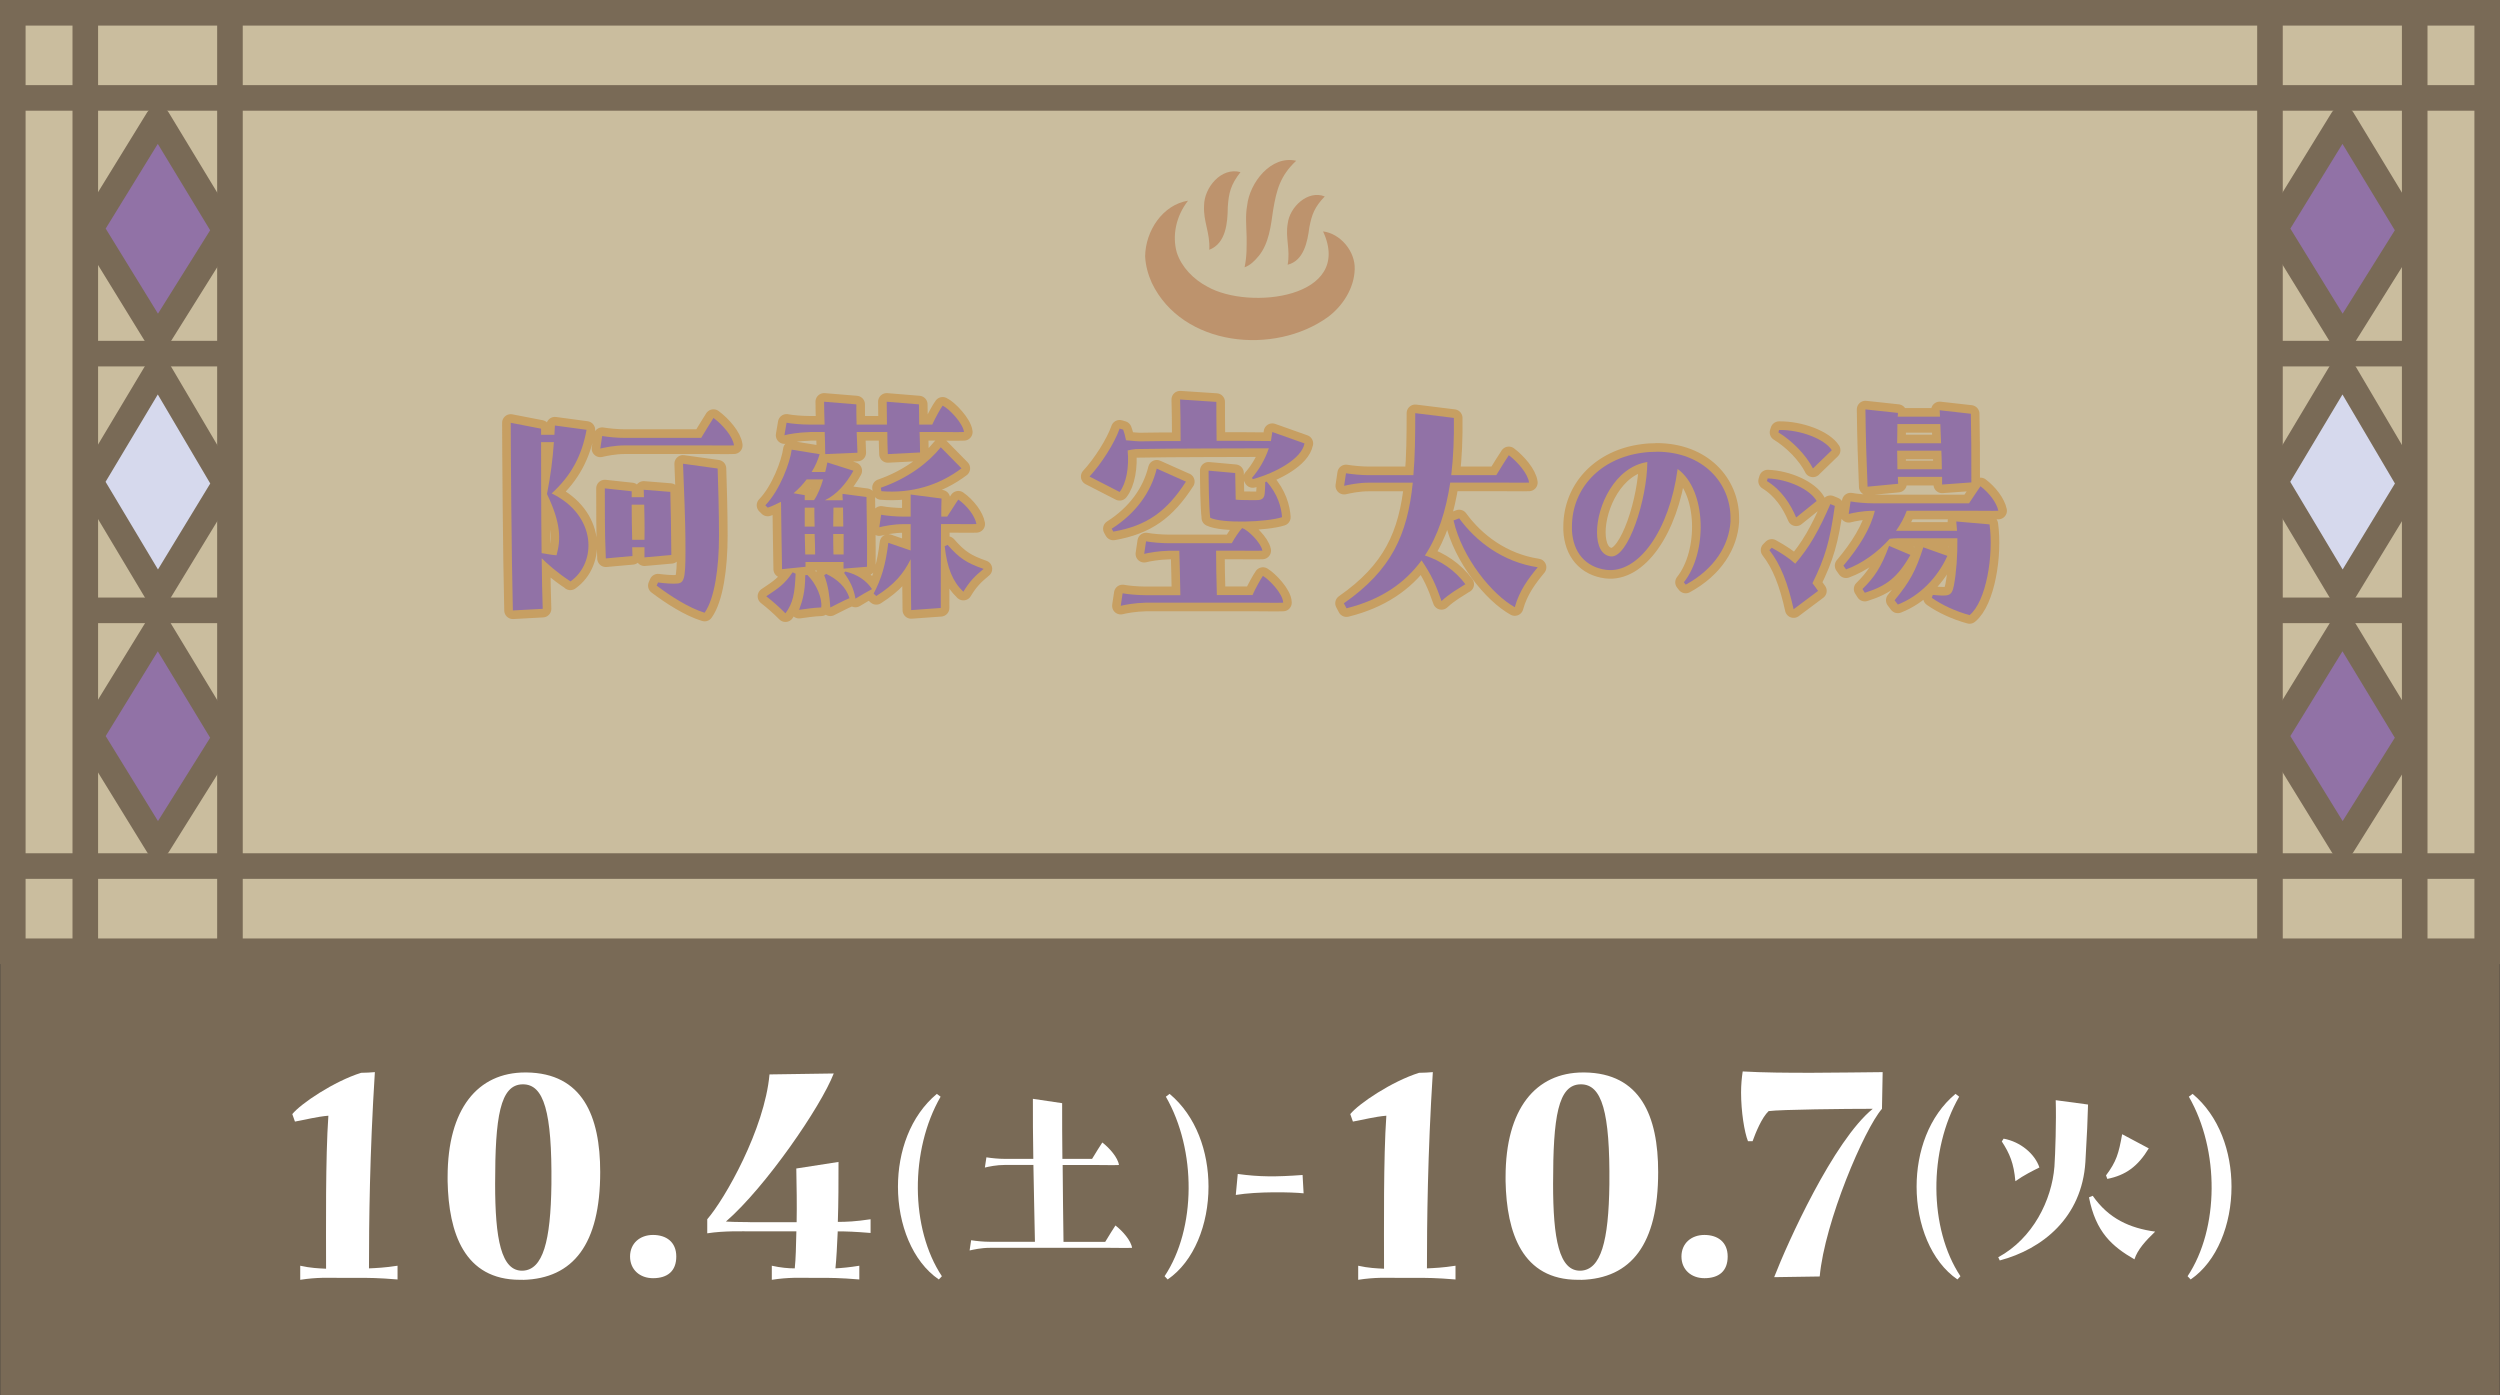 <?xml version="1.0" encoding="UTF-8"?>
<svg id="_レイヤー_2" data-name="レイヤー 2" xmlns="http://www.w3.org/2000/svg" viewBox="0 0 293.11 163.61">
  <rect x="0" y="0" width="293.11" height="163.61" fill="#333333" stroke="none"/>
  <defs>
    <style>
      .cls-1, .cls-2, .cls-3, .cls-4, .cls-5 {
        stroke: #796a56;
        stroke-width: 3px;
      }

      .cls-1, .cls-3, .cls-6 {
        stroke-linecap: round;
        stroke-linejoin: round;
      }

      .cls-1, .cls-7 {
        fill: #9172a6;
      }

      .cls-8 {
        fill: #bd936d;
      }

      .cls-2 {
        fill: #796a56;
      }

      .cls-2, .cls-4, .cls-5 {
        stroke-miterlimit: 10;
      }

      .cls-9 {
        fill: #fff;
      }

      .cls-3 {
        fill: #d6d9ed;
      }

      .cls-4 {
        fill: #cabd9e;
      }

      .cls-5, .cls-6 {
        fill: none;
      }

      .cls-6 {
        stroke: #c79f62;
        stroke-width: 2.02px;
      }
    </style>
  </defs>
  <g id="_レイヤー_6" data-name="レイヤー 6">
    <g>
      <rect class="cls-2" x="1.53" y="96.85" width="290.05" height="65.26"/>
      <g>
        <rect class="cls-4" x="1.5" y="1.5" width="290.11" height="110.03"/>
        <g>
          <g>
            <line class="cls-5" x1="10" y1="111.06" x2="10" y2="1.97"/>
            <g>
              <polygon class="cls-3" points="10.63 56.49 18.51 69.67 26.4 56.7 18.51 43.31 10.63 56.49"/>
              <g>
                <line class="cls-5" x1="26.96" y1="111.06" x2="26.96" y2="1.97"/>
                <g>
                  <line class="cls-5" x1="26.96" y1="71.56" x2="10" y2="71.56"/>
                  <line class="cls-5" x1="26.96" y1="41.46" x2="10" y2="41.46"/>
                </g>
                <polygon class="cls-1" points="10.63 26.8 18.51 39.62 26.4 27.01 18.51 13.99 10.63 26.8"/>
                <polygon class="cls-1" points="10.63 86.3 18.51 99.11 26.4 86.51 18.51 73.48 10.63 86.3"/>
              </g>
            </g>
          </g>
          <g>
            <line class="cls-5" x1="266.14" y1="111.06" x2="266.14" y2="1.97"/>
            <g>
              <polygon class="cls-3" points="266.77 56.49 274.65 69.67 282.54 56.7 274.65 43.31 266.77 56.49"/>
              <g>
                <line class="cls-5" x1="283.11" y1="111.06" x2="283.11" y2="1.97"/>
                <g>
                  <line class="cls-5" x1="283.11" y1="71.56" x2="266.14" y2="71.56"/>
                  <line class="cls-5" x1="283.11" y1="41.46" x2="266.14" y2="41.46"/>
                </g>
                <polygon class="cls-1" points="266.77 26.8 274.65 39.62 282.54 27.01 274.65 13.99 266.77 26.8"/>
                <polygon class="cls-1" points="266.77 86.3 274.65 99.11 282.54 86.51 274.65 73.48 266.77 86.3"/>
              </g>
            </g>
          </g>
        </g>
        <g>
          <line class="cls-5" x1="1.56" y1="11.48" x2="291.55" y2="11.48"/>
          <line class="cls-5" x1="1.56" y1="101.54" x2="291.55" y2="101.54"/>
        </g>
        <g>
          <path class="cls-8" d="M155.12,27.13c3.62,7.82-8.65,9.28-13.56,6.48-1.62-.85-3.03-2.28-3.59-4.01-.55-1.95-.11-4.23,1.32-6.07-2.97.48-4.99,3.53-5.03,6.53.06,1.13.35,2.13.78,3.1,3.58,7.48,14.38,8.56,20.68,3.99,1.7-1.28,3.05-3.35,3.11-5.57.09-2.1-1.68-4.21-3.72-4.45Z"/>
          <path class="cls-8" d="M147.55,30.05c1.25-1.53,1.45-3.59,1.72-5.45.4-2.32.81-3.98,2.7-5.75-2.96-.68-5.46,2.58-5.75,5.24-.22,1.15-.09,2.54-.06,3.68,0,1.12.04,2.24-.24,3.57.67-.24,1.19-.76,1.63-1.3Z"/>
          <path class="cls-8" d="M150.98,26.19c-.3,1.71.32,3.03-.01,4.85,1.9-.48,2.33-2.71,2.54-4.37.29-1.52.61-2.39,1.81-3.64-1.99-.79-4.12,1.25-4.34,3.17Z"/>
          <path class="cls-8" d="M141.77,29.29c1.98-.75,2.16-3.2,2.18-5,.11-1.66.33-2.62,1.49-4.11-2.26-.62-4.26,1.82-4.27,3.92-.11,1.87.73,3.21.61,5.19Z"/>
        </g>
        <g>
          <g>
            <path class="cls-6" d="M66.88,68.16c-1.5-.97-2.72-2.06-3.37-2.71.03,2.34.06,4.46.12,5.93l-3.5.19c-.16-6.18-.25-19.38-.25-22l3.56.69v.72h1.56c.03-.34.03-.72.06-1.09l3.71.5c-.53,2.93-1.72,5.3-4.09,7.46,5.28,2.56,5.34,8.11,2.19,10.33ZM63.44,51.84c0,2.78,0,8.27.06,13.01.62.09,1.16.22,1.75.25.5-1.81.56-3.68-1.12-7.18.44-2.25.66-3.96.81-6.08h-1.5ZM86.05,52.22c-.62.03-2.53,0-3.25,0h-9.49c-1.31,0-2.4.25-2.93.37l.22-1.47c.72.12,1.78.22,2.62.22h8.99c.5-.81,1.16-1.93,1.44-2.34,1.06.78,2.28,2.18,2.4,3.21ZM75.56,65.35v-1.19h-1.44c0,.34.03.69.03,1.03l-3.12.28c-.16-3.62-.09-5.4-.12-8.21l3.15.34v.69h1.44c0-.28-.03-.56-.03-.87l3.12.25c.06,1.84.09,4.59.12,7.4l-3.15.28ZM75.56,63.29c.03-1.62,0-2.78-.03-4.12h-1.47c0,1.4.03,2.75.06,4.12h1.44ZM84.14,54.93c.06,1.59.16,5.3.16,7.86,0,3.81-.53,7.43-1.69,9.05-1.84-.56-4.03-1.97-5.62-3.18l.16-.37c.66.09,1.75.19,2.34.12.84-.12.91-.87.87-5.3,0-1.34-.16-6.12-.28-8.74l4.06.56Z"/>
            <path class="cls-6" d="M90.01,59.52l-.28-.28c1.72-1.78,2.9-5.02,3.09-6.52l3.28.53c-.22.72-.53,1.44-.94,2.09h1.59c.09-.37.19-.75.25-1.12l3.06.97c-.84,1.5-1.94,2.78-3.34,3.46h2.09c-.03-.25-.03-.5-.03-.75l2.81.37c.03,3.09.09,5.02.06,8.18l-2.75.22v-.78h-4.46v.56l-2.75.28c-.06-3.84-.09-5.02-.12-7.9-.5.25-1,.5-1.56.69ZM92.94,67.1l.34.16c-.09,2.34-.31,3.46-1.19,4.65-.72-.72-1.44-1.37-2.25-2,1.5-1,2.12-1.4,3.09-2.81ZM94.94,50.66c-1.34.03-2.5.25-2.97.37l.25-1.47c.59.12,1.78.22,2.62.22h1.84c-.03-.94-.06-1.87-.06-2.68l3.78.31c0,.75,0,1.56.03,2.37h3.56c0-.94-.03-1.87-.03-2.68l3.78.31c0,.81.03,1.59.03,2.37h1.53c.34-.75.97-1.9,1.22-2.22.75.34,2.4,2.09,2.5,3.09-.62.03-2.4,0-3.15,0h-2.06c.03.78.06,1.56.06,2.4l-3.78.19c-.03-.75-.06-1.65-.06-2.59h-3.59l.09,2.43-3.78.16c0-.78-.03-1.69-.06-2.59h-1.75ZM94.57,56.21c-.44.59-.94,1.12-1.53,1.62l1.31.22v.59h1.09c.47-.69.81-1.56,1.06-2.43h-1.94ZM94.66,67.41c1.06,1.03,1.78,2.78,1.62,3.81-.87.03-1.72.16-2.59.28.38-1.03.72-2.09.72-4.06l.25-.03ZM94.35,59.52v2.22h1.16c-.03-.87-.03-1.62-.03-2.22h-1.12ZM94.35,62.61c.03.75.03,1.5.06,2.4h1.16c0-.84-.03-1.65-.06-2.4h-1.16ZM96.88,67.29c1.28.62,2.31,1.53,2.72,2.84-.81.34-1.22.59-2.25,1.09-.09-1.37-.25-2.59-.72-3.78l.25-.16ZM98.87,61.73c0-.75-.03-1.47-.03-2.22h-1.12c0,.53-.03,1.28-.03,2.22h1.19ZM98.91,65.01v-2.4h-1.22c0,.72,0,1.53.03,2.4h1.19ZM99.12,67.01c1.41.34,2.47,1.06,3.12,2.06-.66.34-1.22.69-1.94,1.12-.22-1.22-.62-2.03-1.34-3.03l.16-.16ZM110.33,61.45c-.03,3.56-.03,7.71-.03,9.83l-3.47.25c-.03-1.34-.03-3.56-.06-5.96-.84,1.69-1.87,2.93-4.03,4.31l-.31-.28c.91-1.75,1.4-3.34,1.72-5.96l2.62.9v-3.09h-.75c-1.34,0-2.43.25-2.93.37l.22-1.47c.62.12,1.78.22,2.62.22h.84v-2.59l3.62.47c-.03.66-.03,1.37-.03,2.12h.69c.47-.69,1.03-1.62,1.31-2,1.06.75,1.97,1.97,2.12,2.87-.62.03-2.22,0-2.9,0h-1.25ZM103.28,57.18c3.22-1.12,5.59-2.96,7.02-4.74l2.43,2.47c-2.65,2-5.87,2.96-9.4,2.68l-.06-.41ZM111.11,63.89c1.37,1.56,2.22,2.12,4.21,2.81-1.03.84-1.69,1.53-2.37,2.68-1.25-1.19-1.9-2.75-2.19-5.34l.34-.16Z"/>
            <path class="cls-6" d="M152.94,52c-.31,1.75-3.31,3.43-6.06,4.18l-.09-.16c.84-.97,1.53-2.15,1.97-3.46-4.81.03-10.52,0-15.61.09-.28.03-.62.09-.94.16.19,1.97-.16,3.87-.94,4.87l-3.53-1.81c1.37-1.47,2.93-3.9,3.53-5.62l.41.12c.16.41.25.84.34,1.25.69.06,1.53.16,2.09.12,1.34-.03,2.78-.03,4.31-.03,0-2.06-.03-3.81-.06-4.87l4.25.28c0,.59,0,2.53.03,4.56,2.09,0,4.21,0,6.37.03.06-.34.12-.72.16-1.06l3.78,1.34ZM139.05,56.46c-2.28,3.53-4.59,5.18-8.52,5.87l-.19-.34c2.84-1.81,4.62-4.31,5.28-7.05l3.43,1.53ZM150.44,70.66c-.62.03-2.31,0-3.03,0h-13.08c-1.31.03-2.47.25-2.93.37l.22-1.47c.62.12,1.81.22,2.65.22h4.12c-.03-1.59-.06-3.31-.12-5.21h-1.19c-1.31.03-2.47.25-2.93.37l.22-1.47c.62.12,1.81.22,2.65.22h7.4c.31-.59.94-1.5,1.22-1.78.66.22,2.19,1.69,2.37,2.65-.62.03-2.31,0-3.03,0h-2.4c0,1.34.03,3.25.09,5.21h4.18c.31-.72.97-1.9,1.22-2.25.75.44,2.34,2.09,2.37,3.12ZM141.89,60.7c-.16-1.34-.19-4.37-.19-5.52l3.12.28c.03.59.03,2.47.06,3.12.31.06,1.97.06,2.31.06.47,0,1.03,0,1.09-.78.03-.41.06-.75.06-1.34l.16-.06c1.31,1.44,1.75,3.09,1.81,4.18-1.87.59-7.02.75-8.43.06Z"/>
            <path class="cls-6" d="M171.79,68.5c-.81.53-1.81,1.06-2.78,1.97-.66-1.9-1.19-3.09-2.34-4.77-1.97,2.68-4.78,4.62-8.8,5.62l-.31-.59c5.56-3.87,7.46-8.02,8.08-14.14h-5.12c-1.31,0-2.37.25-2.93.37l.22-1.47c.78.12,1.78.22,2.62.22h5.28c.19-2.15.22-4.56.22-7.27l4.53.56c.03,2.37-.06,4.62-.31,6.71h5.28c.5-.81,1.19-1.94,1.47-2.34,1.03.78,2.25,2.18,2.37,3.21-.62.03-2.53,0-3.25,0h-5.99c-.5,3.31-1.41,6.18-2.97,8.55,1.84.59,3.53,1.72,4.75,3.37ZM171.08,60.77c1.97,2.71,5.12,5.12,9.21,5.74-1.06,1.28-2.15,2.71-2.69,4.68-2.65-1.47-6.18-5.77-7.18-10.17l.66-.25Z"/>
            <path class="cls-6" d="M194.21,52.96c5.51,0,8.68,3.71,8.68,7.75v.45c-.17,2.72-1.83,5.53-5.25,7.39l-.22-.28c2.78-3.48,2.7-10.79-.73-13.29-.96,7.19-4.58,12.3-8.37,11.83-2.42-.31-3.9-2.05-4.02-4.66v-.39c0-4.49,3.31-8.03,8.26-8.68.56-.08,1.12-.11,1.66-.11ZM193.14,54.17c-3.82.59-5.9,5.17-5.9,8.23,0,1.57.53,2.75,1.66,2.84,2.02.11,4.21-6.69,4.24-11.07Z"/>
            <path class="cls-6" d="M210.59,60.67c-.69-1.62-1.72-3.21-3.43-4.27l.09-.31c2.4.09,4.96,1.28,5.74,2.65l-2.4,1.93ZM215.12,59.33c-.59,4.18-1.12,5.99-2.62,9.05.22.28.44.59.66.9l-2.87,2.15c-.66-3.03-1.53-5.27-2.84-6.93l.28-.28c1.12.62,2,1.19,2.75,1.87,1.65-1.9,2.78-3.9,4.12-6.99l.53.22ZM212.56,54.93c-.81-1.59-2.44-3.25-4.06-4.24l.09-.28c2.47-.03,5.31,1.03,6.18,2.37l-2.22,2.15ZM223.55,59.89c-.28.78-.72,1.59-1.25,2.34h7.15l-.09-1.09,3.9.34c.5,3.59-.38,9.05-2.34,10.64-1.62-.44-3.25-1.19-4.43-2.03l.12-.34c1.84.16,2.22.19,2.47-1.09.28-1.44.44-3.59.41-5.55h-7.02c-.31,0-.62.03-.91.06-1.41,1.59-3.28,2.93-5.12,3.59l-.31-.44c1.84-2.18,3.18-4.34,3.68-6.43h-.19c-1.34,0-2.37.25-2.87.37l.22-1.47c.66.12,1.78.22,2.62.22h11.27c.47-.69,1.06-1.62,1.34-2,1,.75,1.9,1.93,2.09,2.87-.62.03-2.22,0-2.9,0h-7.84ZM223.98,65.07c-1.5,2.65-2.84,3.65-5.34,4.43l-.28-.44c1.4-1.37,2.22-2.59,3.12-5.06l2.5,1.06ZM218.96,57.05c-.12-2.87-.22-5.99-.25-9.05l3.81.41c0,.16,0,.28-.03.44h4.96c0-.25-.03-.5-.03-.75l3.65.41c.06,2.53.06,4.49.06,8.05l-3.43.25v-.9h-5.18c0,.28,0,.56.03.81l-3.59.34ZM228.32,65.17c-1.16,2.59-3.31,4.74-5.81,5.71l-.38-.5c1.81-2.22,2.47-3.43,3.37-6.21l2.81,1ZM227.58,51.97l-.09-2.25h-5.03c0,.75-.03,1.5-.03,2.25h5.15ZM227.67,55.02c0-.78-.03-1.5-.06-2.18h-5.18c0,.75.03,1.47.03,2.18h5.21Z"/>
          </g>
          <g>
            <path class="cls-7" d="M66.88,68.16c-1.5-.97-2.72-2.06-3.37-2.71.03,2.34.06,4.46.12,5.93l-3.5.19c-.16-6.18-.25-19.38-.25-22l3.56.69v.72h1.56c.03-.34.03-.72.06-1.09l3.71.5c-.53,2.93-1.72,5.3-4.09,7.46,5.28,2.56,5.34,8.11,2.19,10.33ZM63.44,51.84c0,2.78,0,8.27.06,13.01.62.09,1.16.22,1.75.25.5-1.81.56-3.68-1.12-7.18.44-2.25.66-3.96.81-6.08h-1.5ZM86.05,52.22c-.62.03-2.53,0-3.25,0h-9.49c-1.31,0-2.4.25-2.93.37l.22-1.47c.72.12,1.78.22,2.62.22h8.99c.5-.81,1.16-1.93,1.44-2.34,1.06.78,2.28,2.18,2.4,3.21ZM75.56,65.35v-1.19h-1.44c0,.34.03.69.03,1.03l-3.12.28c-.16-3.62-.09-5.4-.12-8.21l3.15.34v.69h1.44c0-.28-.03-.56-.03-.87l3.12.25c.06,1.84.09,4.59.12,7.4l-3.15.28ZM75.56,63.29c.03-1.62,0-2.78-.03-4.12h-1.47c0,1.4.03,2.75.06,4.12h1.44ZM84.14,54.93c.06,1.59.16,5.3.16,7.86,0,3.81-.53,7.43-1.69,9.05-1.84-.56-4.03-1.97-5.62-3.18l.16-.37c.66.09,1.75.19,2.34.12.84-.12.91-.87.87-5.3,0-1.34-.16-6.12-.28-8.74l4.06.56Z"/>
            <path class="cls-7" d="M90.01,59.52l-.28-.28c1.72-1.78,2.9-5.02,3.09-6.52l3.28.53c-.22.72-.53,1.44-.94,2.09h1.59c.09-.37.19-.75.25-1.12l3.06.97c-.84,1.5-1.94,2.78-3.34,3.46h2.09c-.03-.25-.03-.5-.03-.75l2.81.37c.03,3.09.09,5.02.06,8.18l-2.75.22v-.78h-4.46v.56l-2.75.28c-.06-3.84-.09-5.02-.12-7.9-.5.25-1,.5-1.56.69ZM92.94,67.1l.34.16c-.09,2.34-.31,3.46-1.19,4.65-.72-.72-1.44-1.37-2.25-2,1.5-1,2.12-1.4,3.09-2.81ZM94.94,50.66c-1.34.03-2.5.25-2.97.37l.25-1.47c.59.12,1.78.22,2.62.22h1.84c-.03-.94-.06-1.87-.06-2.68l3.78.31c0,.75,0,1.56.03,2.37h3.56c0-.94-.03-1.87-.03-2.68l3.78.31c0,.81.03,1.59.03,2.37h1.53c.34-.75.97-1.9,1.22-2.22.75.34,2.4,2.09,2.5,3.09-.62.03-2.4,0-3.15,0h-2.06c.03.78.06,1.56.06,2.4l-3.78.19c-.03-.75-.06-1.65-.06-2.59h-3.59l.09,2.43-3.78.16c0-.78-.03-1.69-.06-2.59h-1.75ZM94.57,56.21c-.44.59-.94,1.12-1.53,1.62l1.31.22v.59h1.09c.47-.69.81-1.56,1.06-2.43h-1.94ZM94.66,67.41c1.06,1.03,1.78,2.78,1.62,3.81-.87.03-1.72.16-2.59.28.38-1.03.72-2.09.72-4.06l.25-.03ZM94.35,59.52v2.22h1.16c-.03-.87-.03-1.62-.03-2.22h-1.12ZM94.35,62.61c.03.75.03,1.5.06,2.4h1.16c0-.84-.03-1.65-.06-2.4h-1.16ZM96.88,67.29c1.28.62,2.31,1.53,2.72,2.84-.81.34-1.22.59-2.25,1.09-.09-1.37-.25-2.59-.72-3.78l.25-.16ZM98.87,61.73c0-.75-.03-1.47-.03-2.22h-1.12c0,.53-.03,1.28-.03,2.22h1.19ZM98.91,65.01v-2.4h-1.22c0,.72,0,1.53.03,2.4h1.19ZM99.12,67.01c1.41.34,2.47,1.06,3.12,2.06-.66.34-1.22.69-1.94,1.12-.22-1.22-.62-2.03-1.34-3.03l.16-.16ZM110.33,61.45c-.03,3.56-.03,7.71-.03,9.83l-3.47.25c-.03-1.34-.03-3.56-.06-5.96-.84,1.69-1.87,2.93-4.03,4.31l-.31-.28c.91-1.75,1.4-3.34,1.72-5.96l2.62.9v-3.09h-.75c-1.34,0-2.43.25-2.93.37l.22-1.47c.62.12,1.78.22,2.62.22h.84v-2.59l3.62.47c-.03.66-.03,1.37-.03,2.12h.69c.47-.69,1.03-1.62,1.31-2,1.06.75,1.97,1.97,2.12,2.87-.62.03-2.22,0-2.9,0h-1.25ZM103.28,57.18c3.22-1.12,5.59-2.96,7.02-4.74l2.43,2.47c-2.65,2-5.87,2.96-9.4,2.68l-.06-.41ZM111.11,63.89c1.37,1.56,2.22,2.12,4.21,2.81-1.03.84-1.69,1.53-2.37,2.68-1.25-1.19-1.9-2.75-2.19-5.34l.34-.16Z"/>
            <path class="cls-7" d="M152.94,52c-.31,1.75-3.31,3.43-6.06,4.18l-.09-.16c.84-.97,1.53-2.15,1.97-3.46-4.81.03-10.52,0-15.61.09-.28.03-.62.09-.94.16.19,1.97-.16,3.87-.94,4.87l-3.53-1.81c1.37-1.47,2.93-3.9,3.53-5.62l.41.12c.16.41.25.84.34,1.25.69.06,1.53.16,2.09.12,1.34-.03,2.78-.03,4.31-.03,0-2.06-.03-3.81-.06-4.87l4.25.28c0,.59,0,2.53.03,4.56,2.09,0,4.21,0,6.37.03.06-.34.12-.72.16-1.06l3.78,1.34ZM139.05,56.46c-2.28,3.53-4.59,5.18-8.52,5.87l-.19-.34c2.84-1.81,4.62-4.31,5.28-7.05l3.43,1.53ZM150.44,70.66c-.62.03-2.31,0-3.03,0h-13.08c-1.31.03-2.47.25-2.93.37l.22-1.47c.62.12,1.81.22,2.65.22h4.12c-.03-1.59-.06-3.31-.12-5.21h-1.19c-1.31.03-2.47.25-2.93.37l.22-1.47c.62.12,1.81.22,2.65.22h7.4c.31-.59.94-1.5,1.22-1.78.66.22,2.19,1.69,2.37,2.65-.62.03-2.31,0-3.03,0h-2.4c0,1.34.03,3.25.09,5.21h4.18c.31-.72.97-1.9,1.22-2.25.75.44,2.34,2.09,2.37,3.12ZM141.89,60.7c-.16-1.34-.19-4.37-.19-5.52l3.12.28c.03.59.03,2.47.06,3.12.31.06,1.97.06,2.31.06.47,0,1.03,0,1.09-.78.03-.41.06-.75.06-1.34l.16-.06c1.31,1.44,1.75,3.09,1.81,4.18-1.87.59-7.02.75-8.43.06Z"/>
            <path class="cls-7" d="M171.79,68.5c-.81.53-1.81,1.06-2.78,1.97-.66-1.9-1.19-3.09-2.34-4.77-1.97,2.68-4.78,4.62-8.8,5.62l-.31-.59c5.56-3.87,7.46-8.02,8.08-14.14h-5.12c-1.31,0-2.37.25-2.93.37l.22-1.47c.78.12,1.78.22,2.62.22h5.28c.19-2.15.22-4.56.22-7.27l4.53.56c.03,2.37-.06,4.62-.31,6.71h5.28c.5-.81,1.19-1.94,1.47-2.34,1.03.78,2.25,2.18,2.37,3.21-.62.03-2.53,0-3.25,0h-5.99c-.5,3.31-1.41,6.18-2.97,8.55,1.84.59,3.53,1.72,4.75,3.37ZM171.08,60.77c1.97,2.71,5.12,5.12,9.21,5.74-1.06,1.28-2.15,2.71-2.69,4.68-2.65-1.47-6.18-5.77-7.18-10.17l.66-.25Z"/>
            <path class="cls-7" d="M194.21,52.96c5.51,0,8.68,3.71,8.68,7.75v.45c-.17,2.72-1.83,5.53-5.25,7.39l-.22-.28c2.78-3.48,2.7-10.79-.73-13.29-.96,7.19-4.58,12.3-8.37,11.83-2.42-.31-3.9-2.05-4.02-4.66v-.39c0-4.49,3.31-8.03,8.26-8.68.56-.08,1.12-.11,1.66-.11ZM193.14,54.17c-3.82.59-5.9,5.17-5.9,8.23,0,1.57.53,2.75,1.66,2.84,2.02.11,4.21-6.69,4.24-11.07Z"/>
            <path class="cls-7" d="M210.59,60.67c-.69-1.62-1.72-3.21-3.43-4.27l.09-.31c2.4.09,4.96,1.28,5.74,2.65l-2.4,1.93ZM215.12,59.33c-.59,4.18-1.12,5.99-2.62,9.05.22.28.44.59.66.9l-2.87,2.15c-.66-3.03-1.53-5.27-2.84-6.93l.28-.28c1.12.62,2,1.19,2.75,1.87,1.65-1.9,2.78-3.9,4.12-6.99l.53.22ZM212.56,54.93c-.81-1.59-2.44-3.25-4.06-4.24l.09-.28c2.47-.03,5.31,1.03,6.18,2.37l-2.22,2.15ZM223.55,59.89c-.28.78-.72,1.59-1.25,2.34h7.15l-.09-1.09,3.9.34c.5,3.59-.38,9.05-2.34,10.64-1.62-.44-3.25-1.19-4.43-2.03l.12-.34c1.84.16,2.22.19,2.47-1.09.28-1.44.44-3.59.41-5.55h-7.02c-.31,0-.62.03-.91.06-1.41,1.59-3.28,2.93-5.12,3.59l-.31-.44c1.84-2.18,3.18-4.34,3.68-6.43h-.19c-1.34,0-2.37.25-2.87.37l.22-1.47c.66.12,1.78.22,2.62.22h11.27c.47-.69,1.06-1.62,1.34-2,1,.75,1.9,1.93,2.09,2.87-.62.03-2.22,0-2.9,0h-7.84ZM223.98,65.07c-1.5,2.65-2.84,3.65-5.34,4.43l-.28-.44c1.4-1.37,2.22-2.59,3.12-5.06l2.5,1.06ZM218.96,57.05c-.12-2.87-.22-5.99-.25-9.05l3.81.41c0,.16,0,.28-.03.44h4.96c0-.25-.03-.5-.03-.75l3.65.41c.06,2.53.06,4.49.06,8.05l-3.43.25v-.9h-5.18c0,.28,0,.56.03.81l-3.59.34ZM228.32,65.17c-1.16,2.59-3.31,4.74-5.81,5.71l-.38-.5c1.81-2.22,2.47-3.43,3.37-6.21l2.81,1ZM227.58,51.97l-.09-2.25h-5.03c0,.75-.03,1.5-.03,2.25h5.15ZM227.67,55.02c0-.78-.03-1.5-.06-2.18h-5.18c0,.75.03,1.47.03,2.18h5.21Z"/>
          </g>
        </g>
      </g>
      <g>
        <path class="cls-9" d="M46.61,148.4v1.61c-2.27-.19-3.42-.19-4.65-.19h-2.3c-1.08,0-2.5-.08-4.46.23v-1.65c1.19.27,2.19.31,3.03.35,0-4.72-.08-12.94.27-17.94-1.38.12-2.65.46-3.92.69l-.31-.88c1-1.23,4.88-3.84,8.07-4.84.5,0,1.15-.04,1.61-.08-.61,9.6-.69,17.71-.69,23.01.84-.04,1.88-.08,3.34-.31Z"/>
        <path class="cls-9" d="M61.32,150.05h-.35c-6.53,0-8.37-5.49-8.49-11.56v-.5c0-7.99,3.53-12.25,9.1-12.25h.15c6.57.08,8.64,5.11,8.64,11.68,0,8.45-3.15,12.48-9.06,12.64ZM58.05,138.8c0,6.41.69,10.29,3.26,10.18,2.34-.12,3.26-3.42,3.34-10.14.08-8.49-.88-11.71-3.34-11.71-2.69,0-3.26,3.84-3.26,11.68Z"/>
        <path class="cls-9" d="M73.87,147.32c0-1.54,1.15-2.53,2.69-2.53s2.73.81,2.73,2.53-1.04,2.54-2.73,2.54c-1.54,0-2.69-1-2.69-2.54Z"/>
        <path class="cls-9" d="M102.1,144.56c-1.8-.15-2.88-.19-3.88-.19-.08,1.69-.15,3.23-.27,4.34.73-.04,1.65-.12,2.8-.31v1.61c-2.27-.19-3.42-.19-4.65-.19h-1.15c-1.08,0-2.5-.08-4.46.23v-1.65c1.04.23,1.92.31,2.69.31.12-1.08.15-2.61.19-4.34h-5.19c-1.08,0-3.3-.08-5.26.23v-1.65c2.07-2.38,6.72-10.56,7.3-16.98l7.53-.11c-1.5,3.88-7.99,13.33-12.64,17.36,1.23.08,2.38.04,3.07.08h5.22c.04-2.04,0-4.26-.04-6.3l4.95-.77c0,2.3,0,4.8-.08,7.03.96,0,2.07-.04,3.84-.31v1.61Z"/>
        <path class="cls-9" d="M110.07,150.01c-3.1-2.12-4.79-6.45-4.79-10.88,0-4.1,1.43-8.27,4.56-10.88l.44.33c-3.61,6.27-3.56,15.46.15,21.05l-.36.38Z"/>
        <path class="cls-9" d="M132.73,146.3c-.51.03-2.07,0-2.66,0h-13.98c-1.08,0-1.95.21-2.41.31l.18-1.2c.64.1,1.46.18,2.15.18h5.33c-.05-2.74-.13-5.91-.18-9.01h-3.28c-1.08,0-1.95.2-2.41.31l.18-1.2c.64.1,1.46.18,2.15.18h3.35c-.05-2.54-.05-4.99-.05-7.04l3.43.51c0,2.07,0,4.28.03,6.53h3.48c.41-.67.97-1.59,1.2-1.92.84.64,1.84,1.79,1.95,2.64-.51.03-2.07,0-2.66,0h-3.94c.03,3.02.05,6.12.1,9.01h4.89c.41-.67.97-1.59,1.2-1.92.84.64,1.84,1.79,1.95,2.64Z"/>
        <path class="cls-9" d="M136.54,149.63c3.71-5.58,3.76-14.77.15-21.05l.44-.33c3.12,2.61,4.56,6.78,4.56,10.88,0,4.43-1.69,8.76-4.79,10.88l-.36-.38Z"/>
        <path class="cls-9" d="M145.12,137.64c2.54.35,4.49.35,7.6.12l.12,2.15c-1.42-.15-5.38-.23-7.95.19l.23-2.46Z"/>
        <path class="cls-9" d="M170.65,148.4v1.61c-2.27-.19-3.42-.19-4.65-.19h-2.3c-1.08,0-2.5-.08-4.46.23v-1.65c1.19.27,2.19.31,3.03.35,0-4.72-.08-12.94.27-17.94-1.38.12-2.65.46-3.92.69l-.31-.88c1-1.23,4.88-3.84,8.07-4.84.5,0,1.15-.04,1.61-.08-.61,9.6-.69,17.71-.69,23.01.85-.04,1.88-.08,3.34-.31Z"/>
        <path class="cls-9" d="M185.36,150.05h-.35c-6.53,0-8.37-5.49-8.49-11.56v-.5c0-7.99,3.53-12.25,9.1-12.25h.15c6.57.08,8.64,5.11,8.64,11.68,0,8.45-3.15,12.48-9.06,12.64ZM182.09,138.8c0,6.41.69,10.29,3.26,10.18,2.34-.12,3.26-3.42,3.34-10.14.08-8.49-.88-11.71-3.34-11.71-2.69,0-3.26,3.84-3.26,11.68Z"/>
        <path class="cls-9" d="M197.14,147.32c0-1.54,1.15-2.53,2.69-2.53s2.73.81,2.73,2.53-1.04,2.54-2.73,2.54c-1.54,0-2.69-1-2.69-2.54Z"/>
        <path class="cls-9" d="M220.73,125.7l-.08,4.3c-2.07,2.38-6.72,13.25-7.3,19.66l-5.34.08c1.58-4.07,6.95-15.98,11.56-19.74-3.07,0-10.83.08-12.21.27-.81.77-1.54,2.57-1.88,3.53h-.54c-.42-1.04-.81-3.46-.81-5.72,0-.88.08-1.73.19-2.46,4.65.27,11.83.12,16.4.08Z"/>
        <path class="cls-9" d="M229.5,150.01c-3.1-2.12-4.79-6.45-4.79-10.88,0-4.1,1.43-8.27,4.56-10.88l.43.33c-3.61,6.27-3.56,15.46.15,21.05l-.36.38Z"/>
        <path class="cls-9" d="M234.29,147.4c4.05-2.2,6.27-6.68,6.58-10.63.1-1.43.23-5.38.15-7.78l3.79.51c-.03,1.46-.13,3.71-.31,6.73-.41,6.53-5.04,10.22-10.04,11.55l-.18-.38ZM234.91,133.5c1.97.36,3.66,1.77,4.2,3.38-.82.41-1.77.87-2.82,1.61-.18-2.1-.67-3.25-1.59-4.66l.21-.33ZM244.92,140.38l.44-.18c1.87,2.69,4.35,3.79,7.32,4.2-1.13,1.08-2.07,2.12-2.43,3.25-2.61-1.51-4.53-3.17-5.33-7.27ZM246.91,137.82c1.23-1.64,1.49-2.56,1.9-4.84l3.12,1.66c-1.28,2.12-2.71,3.15-4.86,3.58l-.15-.41Z"/>
        <path class="cls-9" d="M256.48,149.63c3.71-5.58,3.76-14.77.15-21.05l.44-.33c3.12,2.61,4.56,6.78,4.56,10.88,0,4.43-1.69,8.76-4.79,10.88l-.36-.38Z"/>
      </g>
    </g>
  </g>
</svg>